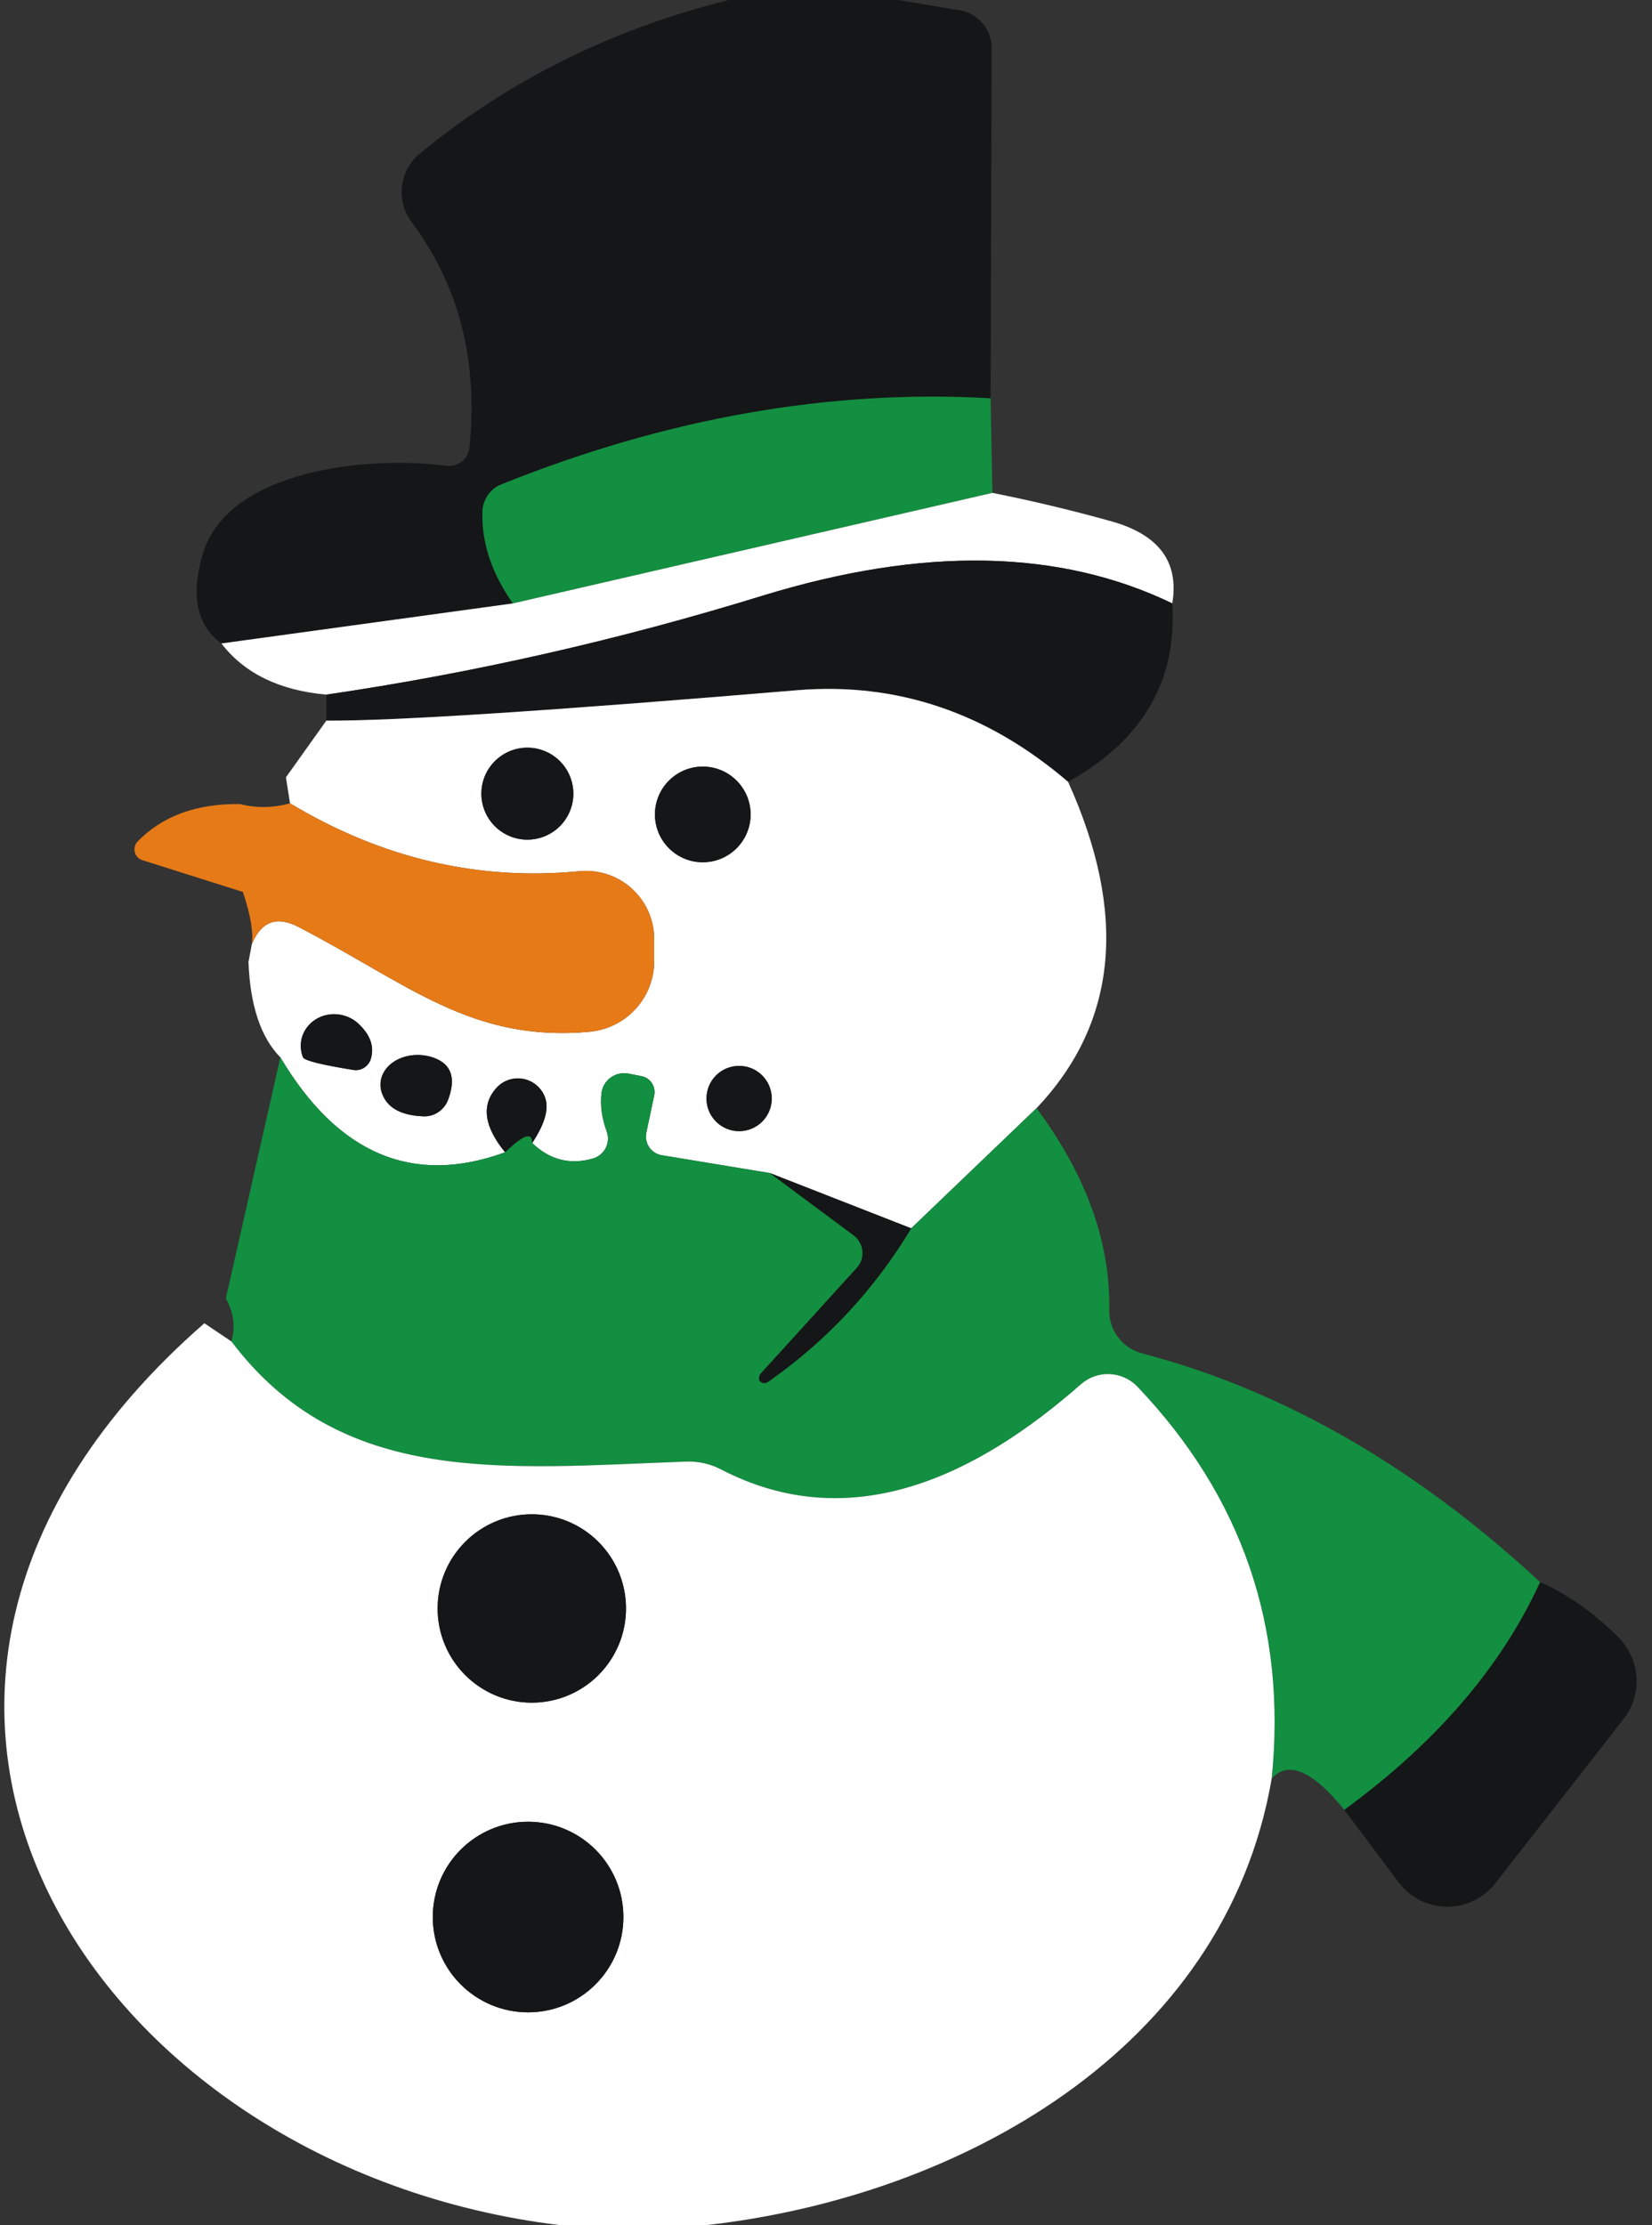 <svg width="49" height="66" viewBox="0 0 49 66" fill="none" xmlns="http://www.w3.org/2000/svg">
<rect x="0" y="0" width="49" height="66" fill="#333333" stroke="none"/>
<path d="M26.642 0L28.479 0.308C28.74 0.354 28.977 0.491 29.148 0.694C29.319 0.897 29.413 1.154 29.414 1.419L29.381 11.814C24.622 11.543 19.785 12.393 14.872 14.366C14.715 14.428 14.578 14.535 14.479 14.674C14.38 14.812 14.321 14.976 14.311 15.147C14.274 16.071 14.575 16.988 15.213 17.897L6.567 19.085C5.841 18.557 5.654 17.681 6.006 16.456C6.743 13.915 10.956 13.508 13.233 13.816C13.316 13.827 13.4 13.821 13.48 13.799C13.56 13.777 13.635 13.739 13.7 13.688C13.765 13.636 13.818 13.572 13.857 13.5C13.896 13.427 13.919 13.348 13.926 13.266C14.183 10.685 13.611 8.459 12.21 6.589C11.981 6.284 11.879 5.902 11.924 5.523C11.969 5.144 12.158 4.797 12.452 4.554C15.092 2.383 18.146 0.865 21.615 0H26.642Z" fill="#141617"/>
<path d="M29.381 11.814L29.436 14.619L15.213 17.897C14.575 16.988 14.274 16.071 14.311 15.147C14.321 14.976 14.38 14.812 14.479 14.674C14.578 14.535 14.715 14.428 14.872 14.366C19.785 12.393 24.622 11.543 29.381 11.814Z" fill="#128F40"/>
<path d="M29.436 14.619C30.617 14.854 31.797 15.136 32.978 15.466C34.379 15.862 34.976 16.672 34.771 17.897C31.427 16.284 27.379 16.207 22.627 17.666C18.344 18.986 14.029 19.965 9.68 20.603C8.287 20.478 7.249 19.972 6.567 19.085L15.213 17.897L29.436 14.619Z" fill="white"/>
<path d="M34.771 17.897C34.918 20.2 33.887 21.963 31.68 23.188C29.282 21.135 26.605 20.229 23.65 20.471C16.302 21.087 11.645 21.388 9.68 21.373V20.603C14.029 19.965 18.344 18.986 22.627 17.666C27.379 16.207 31.427 16.284 34.771 17.897Z" fill="#141617"/>
<path d="M31.68 23.188C33.455 27.111 33.143 30.338 30.745 32.868L27.027 36.432L22.836 34.793L19.635 34.265C19.558 34.253 19.485 34.226 19.42 34.185C19.354 34.143 19.298 34.089 19.255 34.025C19.212 33.961 19.182 33.889 19.168 33.813C19.154 33.736 19.155 33.658 19.173 33.583L19.404 32.494C19.417 32.432 19.418 32.367 19.407 32.305C19.396 32.243 19.373 32.183 19.339 32.13C19.306 32.077 19.262 32.031 19.211 31.995C19.16 31.96 19.102 31.935 19.041 31.922L18.656 31.845C18.564 31.826 18.468 31.826 18.376 31.845C18.284 31.863 18.197 31.901 18.121 31.955C18.044 32.008 17.98 32.077 17.932 32.157C17.884 32.236 17.853 32.325 17.842 32.417C17.798 32.776 17.849 33.158 17.996 33.561C18.025 33.641 18.037 33.726 18.031 33.811C18.025 33.896 18.002 33.979 17.963 34.054C17.924 34.129 17.869 34.196 17.803 34.249C17.737 34.303 17.66 34.342 17.578 34.364C16.903 34.555 16.306 34.401 15.785 33.902C16.159 33.337 16.287 32.89 16.17 32.56C16.121 32.419 16.035 32.293 15.922 32.195C15.809 32.097 15.673 32.03 15.526 32.001C15.379 31.972 15.227 31.982 15.086 32.03C14.944 32.078 14.817 32.162 14.718 32.274C14.271 32.78 14.359 33.414 14.982 34.177C12.247 35.174 10.025 34.236 8.316 31.361C7.737 30.774 7.421 29.832 7.37 28.534L7.469 28.006C7.748 27.331 8.206 27.159 8.844 27.489C12.1 29.172 13.97 30.921 17.49 30.602C18.013 30.553 18.499 30.311 18.853 29.925C19.207 29.538 19.403 29.035 19.404 28.512V27.852C19.404 27.571 19.345 27.292 19.231 27.035C19.117 26.778 18.951 26.547 18.743 26.358C18.535 26.168 18.289 26.024 18.023 25.935C17.756 25.846 17.473 25.813 17.193 25.839C14.186 26.132 11.323 25.461 8.602 23.826L8.481 23.056L9.68 21.373C11.645 21.388 16.302 21.087 23.65 20.471C26.605 20.229 29.282 21.135 31.68 23.188ZM17.006 23.54C17.006 23.178 16.862 22.831 16.607 22.576C16.351 22.32 16.004 22.176 15.642 22.176C15.28 22.176 14.933 22.32 14.678 22.576C14.422 22.831 14.278 23.178 14.278 23.54C14.278 23.902 14.422 24.249 14.678 24.505C14.933 24.76 15.28 24.904 15.642 24.904C16.004 24.904 16.351 24.76 16.607 24.505C16.862 24.249 17.006 23.902 17.006 23.54ZM22.264 24.156C22.264 23.78 22.114 23.419 21.848 23.153C21.582 22.887 21.221 22.737 20.845 22.737C20.469 22.737 20.108 22.887 19.842 23.153C19.576 23.419 19.426 23.78 19.426 24.156C19.426 24.532 19.576 24.893 19.842 25.159C20.108 25.425 20.469 25.575 20.845 25.575C21.221 25.575 21.582 25.425 21.848 25.159C22.114 24.893 22.264 24.532 22.264 24.156ZM11 31.405C11.11 31.031 10.978 30.675 10.604 30.338C10.435 30.192 10.221 30.102 9.995 30.084C9.769 30.066 9.545 30.12 9.359 30.238C9.173 30.356 9.035 30.531 8.967 30.734C8.9 30.938 8.907 31.159 8.987 31.361C9.031 31.456 9.53 31.581 10.483 31.735C10.593 31.752 10.706 31.729 10.801 31.668C10.896 31.607 10.967 31.514 11 31.405ZM11.363 32.505C11.532 32.879 11.924 33.081 12.54 33.11C12.699 33.12 12.857 33.079 12.991 32.992C13.126 32.904 13.23 32.776 13.288 32.626C13.515 32.025 13.409 31.621 12.969 31.416C12.763 31.321 12.528 31.278 12.296 31.293C12.064 31.308 11.846 31.379 11.671 31.498C11.496 31.616 11.372 31.777 11.317 31.957C11.262 32.137 11.278 32.328 11.363 32.505ZM22.891 32.582C22.891 32.325 22.789 32.079 22.608 31.898C22.426 31.716 22.18 31.614 21.923 31.614C21.666 31.614 21.42 31.716 21.238 31.898C21.057 32.079 20.955 32.325 20.955 32.582C20.955 32.839 21.057 33.085 21.238 33.267C21.42 33.448 21.666 33.55 21.923 33.55C22.18 33.55 22.426 33.448 22.608 33.267C22.789 33.085 22.891 32.839 22.891 32.582Z" fill="white"/>
<path d="M15.642 24.904C16.395 24.904 17.006 24.293 17.006 23.54C17.006 22.787 16.395 22.176 15.642 22.176C14.889 22.176 14.278 22.787 14.278 23.54C14.278 24.293 14.889 24.904 15.642 24.904Z" fill="#141617"/>
<path d="M20.845 25.575C21.629 25.575 22.264 24.94 22.264 24.156C22.264 23.372 21.629 22.737 20.845 22.737C20.061 22.737 19.426 23.372 19.426 24.156C19.426 24.94 20.061 25.575 20.845 25.575Z" fill="#141617"/>
<path d="M7.117 23.848C7.608 23.973 8.103 23.965 8.602 23.826C11.323 25.461 14.186 26.132 17.193 25.839C17.473 25.813 17.756 25.846 18.022 25.935C18.289 26.024 18.535 26.168 18.743 26.358C18.951 26.547 19.117 26.778 19.231 27.035C19.345 27.292 19.404 27.571 19.404 27.852V28.512C19.403 29.035 19.207 29.538 18.853 29.925C18.499 30.311 18.013 30.553 17.49 30.602C13.97 30.921 12.1 29.172 8.844 27.489C8.206 27.159 7.748 27.331 7.469 28.006C7.52 27.654 7.432 27.137 7.205 26.455L4.213 25.509C4.16 25.492 4.113 25.462 4.075 25.421C4.037 25.38 4.011 25.33 3.997 25.275C3.984 25.22 3.985 25.163 4 25.107C4.014 25.052 4.042 25.001 4.081 24.959C4.814 24.204 5.826 23.833 7.117 23.848Z" fill="#E67A17"/>
<path d="M10.483 31.735C9.53 31.581 9.031 31.456 8.987 31.361C8.907 31.159 8.9 30.938 8.967 30.734C9.035 30.531 9.173 30.356 9.359 30.238C9.545 30.12 9.769 30.066 9.995 30.084C10.221 30.102 10.435 30.192 10.604 30.338C10.978 30.675 11.11 31.031 11 31.405C10.966 31.514 10.896 31.607 10.801 31.668C10.706 31.729 10.593 31.752 10.483 31.735Z" fill="#141617"/>
<path d="M11.363 32.505C11.278 32.328 11.262 32.137 11.317 31.957C11.372 31.777 11.496 31.616 11.671 31.498C11.846 31.379 12.064 31.308 12.296 31.293C12.528 31.278 12.763 31.321 12.969 31.416C13.409 31.621 13.515 32.025 13.288 32.626C13.23 32.776 13.126 32.904 12.991 32.992C12.857 33.079 12.699 33.12 12.54 33.11C11.924 33.081 11.532 32.879 11.363 32.505Z" fill="#141617"/>
<path d="M14.982 34.177C15.525 33.649 15.792 33.557 15.785 33.902C16.306 34.401 16.903 34.555 17.578 34.364C17.66 34.342 17.737 34.303 17.803 34.249C17.869 34.196 17.924 34.129 17.963 34.054C18.002 33.979 18.025 33.896 18.031 33.811C18.037 33.726 18.025 33.641 17.996 33.561C17.849 33.158 17.798 32.776 17.842 32.417C17.853 32.325 17.884 32.236 17.932 32.157C17.98 32.077 18.044 32.008 18.121 31.955C18.197 31.901 18.284 31.863 18.376 31.845C18.468 31.826 18.564 31.826 18.656 31.845L19.041 31.922C19.102 31.935 19.16 31.96 19.211 31.995C19.262 32.031 19.306 32.077 19.339 32.13C19.373 32.183 19.396 32.243 19.407 32.305C19.418 32.367 19.417 32.432 19.404 32.494L19.173 33.583C19.155 33.658 19.154 33.736 19.168 33.813C19.182 33.889 19.212 33.961 19.255 34.025C19.298 34.089 19.354 34.143 19.42 34.185C19.485 34.226 19.558 34.253 19.635 34.265L22.836 34.793L25.322 36.641C25.395 36.696 25.455 36.766 25.5 36.845C25.544 36.924 25.572 37.011 25.581 37.101C25.591 37.191 25.581 37.282 25.554 37.367C25.526 37.453 25.481 37.531 25.421 37.598L22.572 40.733C22.546 40.762 22.528 40.798 22.52 40.837C22.512 40.876 22.515 40.916 22.528 40.953C22.558 40.989 22.601 41.013 22.648 41.019C22.695 41.026 22.742 41.014 22.781 40.986C24.519 39.769 25.934 38.251 27.027 36.432L30.745 32.868C32.219 34.855 32.938 36.85 32.901 38.852C32.894 39.143 32.986 39.428 33.161 39.661C33.337 39.894 33.586 40.063 33.869 40.139C38.042 41.232 41.98 43.494 45.683 46.926C44.532 49.441 42.596 51.693 39.875 53.68C38.929 52.514 38.21 52.206 37.719 52.756C38.174 48.268 36.846 44.392 33.737 41.129C33.52 40.901 33.223 40.767 32.909 40.755C32.595 40.743 32.288 40.853 32.054 41.063C29.051 43.703 25.3 45.617 21.384 43.582C21.067 43.416 20.707 43.337 20.339 43.351C14.927 43.549 10.131 44.11 6.864 39.787C6.989 39.362 6.934 38.936 6.699 38.511L8.316 31.361C10.025 34.236 12.247 35.174 14.982 34.177Z" fill="#128F40"/>
<path d="M21.923 33.55C22.458 33.55 22.891 33.117 22.891 32.582C22.891 32.047 22.458 31.614 21.923 31.614C21.388 31.614 20.955 32.047 20.955 32.582C20.955 33.117 21.388 33.55 21.923 33.55Z" fill="#141617"/>
<path d="M15.785 33.902C15.792 33.557 15.525 33.649 14.982 34.177C14.359 33.414 14.271 32.78 14.718 32.274C14.817 32.162 14.944 32.078 15.086 32.03C15.227 31.982 15.379 31.972 15.526 32.001C15.673 32.03 15.809 32.097 15.922 32.195C16.035 32.293 16.121 32.419 16.17 32.56C16.287 32.89 16.159 33.337 15.785 33.902Z" fill="#141617"/>
<path d="M22.836 34.793L27.027 36.432C25.934 38.251 24.519 39.769 22.781 40.986C22.742 41.014 22.695 41.026 22.648 41.019C22.601 41.013 22.558 40.989 22.528 40.953C22.515 40.916 22.512 40.876 22.52 40.837C22.528 40.798 22.546 40.762 22.572 40.733L25.421 37.598C25.481 37.531 25.526 37.453 25.554 37.367C25.581 37.282 25.591 37.191 25.581 37.101C25.572 37.011 25.544 36.924 25.5 36.845C25.455 36.766 25.395 36.696 25.322 36.641L22.836 34.793Z" fill="#141617"/>
<path d="M6.061 39.248L6.864 39.787C10.131 44.11 14.927 43.549 20.339 43.351C20.707 43.337 21.067 43.416 21.384 43.582C25.3 45.617 29.051 43.703 32.054 41.063C32.288 40.853 32.595 40.743 32.909 40.755C33.223 40.767 33.52 40.901 33.737 41.129C36.846 44.392 38.174 48.268 37.719 52.756C36.333 60.797 28.457 65.164 20.922 66H16.632C2.75 64.339 -6.512 50.226 6.061 39.248ZM18.568 47.707C18.568 46.966 18.274 46.255 17.75 45.731C17.226 45.207 16.515 44.913 15.774 44.913C15.033 44.913 14.322 45.207 13.798 45.731C13.274 46.255 12.98 46.966 12.98 47.707C12.98 48.448 13.274 49.159 13.798 49.683C14.322 50.207 15.033 50.501 15.774 50.501C16.515 50.501 17.226 50.207 17.75 49.683C18.274 49.159 18.568 48.448 18.568 47.707ZM18.491 56.859C18.491 56.109 18.193 55.39 17.663 54.86C17.133 54.33 16.414 54.032 15.664 54.032C14.914 54.032 14.195 54.33 13.665 54.86C13.135 55.39 12.837 56.109 12.837 56.859C12.837 57.609 13.135 58.328 13.665 58.858C14.195 59.388 14.914 59.686 15.664 59.686C16.414 59.686 17.133 59.388 17.663 58.858C18.193 58.328 18.491 57.609 18.491 56.859Z" fill="white"/>
<path d="M15.774 50.501C17.317 50.501 18.568 49.25 18.568 47.707C18.568 46.164 17.317 44.913 15.774 44.913C14.231 44.913 12.98 46.164 12.98 47.707C12.98 49.25 14.231 50.501 15.774 50.501Z" fill="#141617"/>
<path d="M39.875 53.68C42.596 51.693 44.532 49.441 45.683 46.926C46.512 47.293 47.289 47.843 48.015 48.576C48.328 48.891 48.515 49.31 48.541 49.754C48.568 50.197 48.431 50.635 48.158 50.985L44.352 55.858C44.181 56.077 43.962 56.254 43.712 56.375C43.461 56.495 43.186 56.556 42.908 56.553C42.63 56.55 42.357 56.482 42.109 56.356C41.862 56.23 41.647 56.048 41.481 55.825L39.875 53.68Z" fill="#141617"/>
<path d="M15.664 59.686C17.225 59.686 18.491 58.42 18.491 56.859C18.491 55.298 17.225 54.032 15.664 54.032C14.103 54.032 12.837 55.298 12.837 56.859C12.837 58.42 14.103 59.686 15.664 59.686Z" fill="#141617"/>
</svg>
